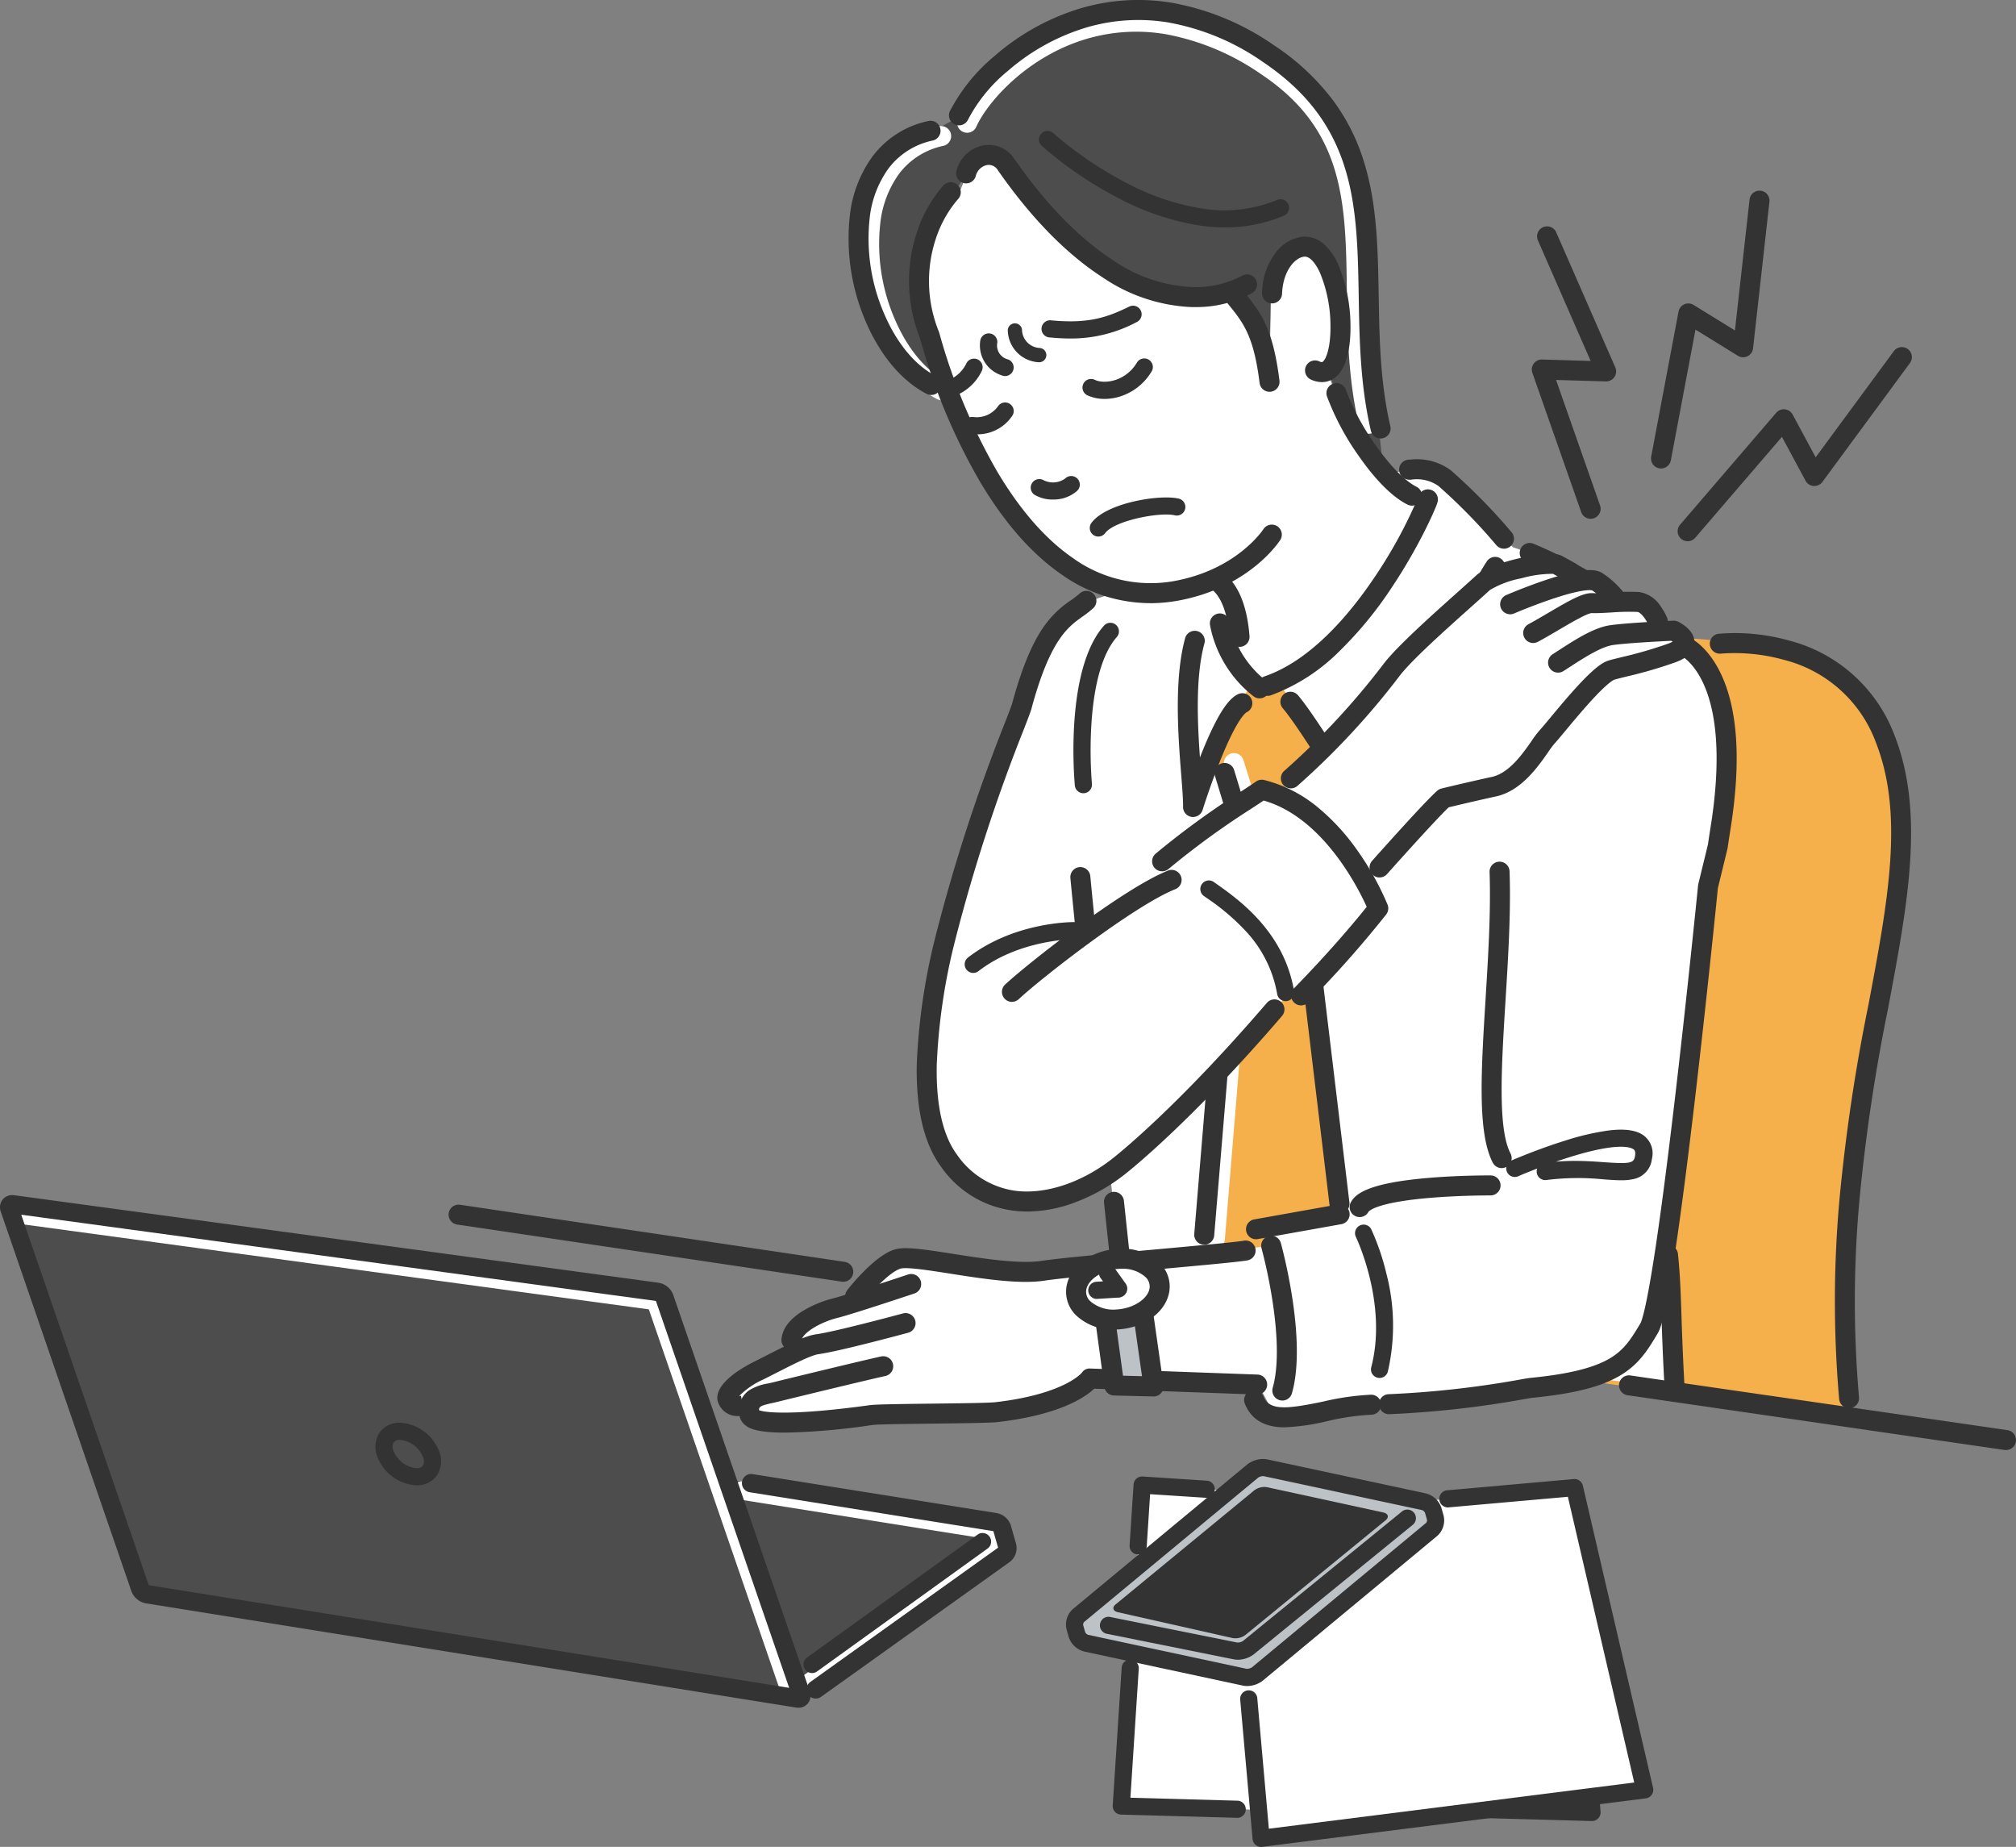 <svg id="グループ_165588" data-name="グループ 165588" xmlns="http://www.w3.org/2000/svg" xmlns:xlink="http://www.w3.org/1999/xlink" width="304.978" height="279.347" viewBox="0 0 304.978 279.347">
  <rect x="0" y="0" width="304.978" height="279.347" fill="#808080" stroke="none"/>
  <defs>
    <clipPath id="clip-path">
      <rect id="長方形_5424" data-name="長方形 5424" width="304.978" height="279.347" fill="none"/>
    </clipPath>
  </defs>
  <g id="グループ_165587" data-name="グループ 165587" clip-path="url(#clip-path)">
    <path id="パス_218737" data-name="パス 218737" d="M233.838,188.453c-.59-5.163-.53-13.887.61-27.946,2.4-29.579,12.29-51.882,5.425-69.536-6.5-16.71-34.351-15.318-34.351-15.318L175.943,75.5,164.2,183.579l70.9,10.235Z" transform="translate(45.349 20.853)" fill="#f5b04b"/>
    <path id="パス_218738" data-name="パス 218738" d="M224.365,82.261s-12.181-9.414-23.192-13.981l-2.518-.86-1.381-1.3a85.939,85.939,0,0,0-8.964-9.153,7.612,7.612,0,0,0-5.383-1.29l-3.24.643s1.773,2.621,3.161,3.238a8.117,8.117,0,0,0,2.915.618c0,.522-9.813,23.3-24.236,28.2l-1.22.383a16.443,16.443,0,0,1-6.012-9.823l2.106-.563-1.5-6.664-9.13,1.91s-13.963-.558-17.2,7.856c-4.192,10.9-15.389,40.875-15.389,40.875l-3.211,15.8c-1.274,5.309-1.274,31.533,18.793,27.711,3.12-.595,5.913-2.292,8.918-3.822l3.222,31.211s10.46-1.828,18.756,0c.1.022,2.866,5.415,2.866,5.415,19.284-1.077,27.322-1.674,29.106-1.9,6.941-1.6,15.983-.527,19.515-3.629l11.9,1.386-.956-20.7s5.562-52.145,7.963-67.207c3.826-24-5.689-24.348-5.689-24.348" transform="translate(30.245 15.361)" fill="#fff"/>
    <path id="パス_218739" data-name="パス 218739" d="M163.679,160.7l-7.513-59.341s5.609-8.319,6.341-8.808l-8.437-11.487H149.8l-5.787,10.295,3.918,10.23-3.938,48.583-1.119,17,9.509-1.006.336-3.133Z" transform="translate(39.458 22.388)" fill="#f5b04b"/>
    <path id="パス_218740" data-name="パス 218740" d="M179.051,51.373c-.228.687,5.324-34.334-19.958-46.393-27.6-13.164-42.571,12.633-42.571,12.633l-2.973,1.593c-21.763,6.477-8.493,36.626-.955,39.387l2.8-1.415c-1.711-4.4-2.593-7.441-2.593-7.441-6.419-17.173,3.936-21.612,3.936-21.612l2.016-3.185s.325-2.907,4.672-.849c3.162,1.5,6.908,10.652,19.721,18.6,4.847,3.007,15.206.932,15.206.932,3.1,3.106,5.2,12.1,5.2,12.1l.955-11.784c.465-2.274,1.018-6.928,4.99-7.219,6.252-.457,5.6,16.419,3.185,18.26-.162.124,2.6,7.333,2.441,7.432l6.158,8.917Z" transform="translate(28.07 0.342)" fill="#4d4d4d"/>
    <path id="パス_218741" data-name="パス 218741" d="M153.433,82.43a7.111,7.111,0,0,1,3.314,2.713l-1.923,3.549a16.178,16.178,0,0,0,5.356,9.583l1.6.489C174,91.935,179.63,84.292,184.832,73.25l.956-2.122c-4.7-1.566-11.041-10.3-11.041-10.3l-1.593-3.184c.075-.052-2.412-6.418-2.335-6.477,2.417-1.84,2.643-19.672-3.609-19.215-3.993.292-4.533,5.171-4.99,7.431l-.212,13.271s-1.168-9.767-5.946-13.377c-20.383,3.822-31.658-18.673-34.82-20.17-4.347-2.058-4.884,1.8-4.884,1.8l-1.321,3.258s-10.627,3.622-4.208,20.8c0,0,13.693,47.176,37.83,39.131A21.56,21.56,0,0,0,152.9,82.14Z" transform="translate(30.039 5.111)" fill="#fff"/>
    <path id="パス_218742" data-name="パス 218742" d="M149.427,41.707c-.125,0-.253,0-.38,0a25.815,25.815,0,0,1-13.529-4.486C130,33.663,124.659,28.2,119.632,20.971A1.6,1.6,0,0,0,118,20.224a2.2,2.2,0,0,0-1.692,1.672,1.513,1.513,0,1,1-2.91-.832,5.21,5.21,0,0,1,4.105-3.825,4.61,4.61,0,0,1,4.612,2c4.8,6.9,9.861,12.093,15.041,15.433a22.872,22.872,0,0,0,11.945,4,14.818,14.818,0,0,0,7.475-1.7,1.513,1.513,0,1,1,1.477,2.64,17.754,17.754,0,0,1-8.626,2.092" transform="translate(31.302 4.743)" fill="#333"/>
    <path id="パス_218743" data-name="パス 218743" d="M147.906,79.215a1.514,1.514,0,0,1-1.507-1.4c-.5-6.459-2.965-7.454-2.989-7.463a.383.383,0,0,0,.064.019l.784-2.922c.458.123,4.491,1.451,5.158,10.135a1.511,1.511,0,0,1-1.392,1.623c-.04,0-.078.005-.117.005" transform="translate(39.606 18.628)" fill="#333"/>
    <path id="パス_218744" data-name="パス 218744" d="M114.355,56.42a1.511,1.511,0,0,1-.694-.17c-3.844-1.988-7.167-5.993-9.358-11.276a31.662,31.662,0,0,1-2.266-15.629,18.616,18.616,0,0,1,3.471-9.054,14.2,14.2,0,0,1,8.409-5.31,1.513,1.513,0,0,1,.669,2.952,11.253,11.253,0,0,0-6.671,4.192,15.657,15.657,0,0,0-2.878,7.6A28.544,28.544,0,0,0,107.1,43.815c1.917,4.625,4.741,8.087,7.953,9.747a1.513,1.513,0,0,1-.7,2.857" transform="translate(28.123 4.127)" fill="#fff"/>
    <path id="パス_218745" data-name="パス 218745" d="M113.1,55.79a1.511,1.511,0,0,1-.694-.17c-3.844-1.988-7.167-5.993-9.358-11.276a31.662,31.662,0,0,1-2.266-15.629,18.616,18.616,0,0,1,3.471-9.054,14.2,14.2,0,0,1,8.409-5.31,1.513,1.513,0,0,1,.669,2.952,11.253,11.253,0,0,0-6.671,4.192,15.657,15.657,0,0,0-2.878,7.6,28.544,28.544,0,0,0,2.062,14.086c1.917,4.625,4.741,8.087,7.953,9.747a1.513,1.513,0,0,1-.7,2.857" transform="translate(27.775 3.953)" fill="#333"/>
    <path id="パス_218746" data-name="パス 218746" d="M175.737,65.221a1.514,1.514,0,0,1-1.473-1.172c-1.668-7.189-1.759-14.021-1.847-20.631-.086-6.48-.167-12.6-1.82-18.08-1.811-6-5.329-10.591-11.073-14.448A37.215,37.215,0,0,0,145.16,4.814a26.576,26.576,0,0,0-11.9.621c-9.132,2.621-15.222,9.6-16.916,13.39a1.513,1.513,0,0,1-2.762-1.235,26.384,26.384,0,0,1,6.394-8.123,32.5,32.5,0,0,1,12.449-6.94,29.6,29.6,0,0,1,13.243-.7A40.215,40.215,0,0,1,161.212,8.38a31.714,31.714,0,0,1,8.053,7.527,27.674,27.674,0,0,1,4.231,8.558c1.776,5.884,1.859,12.214,1.949,18.914.086,6.449.174,13.115,1.769,19.986a1.515,1.515,0,0,1-1.475,1.856" transform="translate(31.332 0.384)" fill="#fff"/>
    <path id="パス_218747" data-name="パス 218747" d="M177.789,66.323a1.514,1.514,0,0,1-1.473-1.172c-1.611-6.939-1.727-13.734-1.839-20.308-.119-6.927-.231-13.47-2.093-19.46-2.06-6.62-6.011-11.717-12.435-16.038A36.1,36.1,0,0,0,145.62,3.389a27.847,27.847,0,0,0-12.186.724,32.274,32.274,0,0,0-12.053,6.63,23.781,23.781,0,0,0-5.994,7.324,1.513,1.513,0,1,1-2.762-1.237A26.9,26.9,0,0,1,119.4,8.456,35.306,35.306,0,0,1,132.6,1.2,30.858,30.858,0,0,1,146.1.4a39.093,39.093,0,0,1,15.536,6.433,35.742,35.742,0,0,1,8.928,8.308,30.613,30.613,0,0,1,4.708,9.342c1.991,6.4,2.107,13.157,2.228,20.308.11,6.415.223,13.049,1.762,19.675a1.515,1.515,0,0,1-1.475,1.856" transform="translate(31.068 0)" fill="#333"/>
    <path id="パス_218748" data-name="パス 218748" d="M158.648,50.048a3.957,3.957,0,0,1-1.679-.4,1.513,1.513,0,0,1,1.284-2.74c.408.191.494.106.6,0,.586-.578,1.152-2.5,1.1-5.5a21.109,21.109,0,0,0-1.579-7.882c-.347-.764-1.276-2.531-2.371-2.452-1.27.093-3.22,1.944-3.373,5.62a1.514,1.514,0,0,1-1.511,1.45h-.064a1.513,1.513,0,0,1-1.448-1.575,10.323,10.323,0,0,1,2.034-6.068,6.006,6.006,0,0,1,4.141-2.444A4.389,4.389,0,0,1,159.1,29.3a9.078,9.078,0,0,1,2.033,2.979,24.3,24.3,0,0,1,1.849,9.076c.038,2.106-.17,5.906-2,7.711a3.265,3.265,0,0,1-2.333.986" transform="translate(41.317 7.745)" fill="#333"/>
    <path id="パス_218749" data-name="パス 218749" d="M165.012,107.56a1.514,1.514,0,0,1-1.3-.741c-.084-.143-8.5-14.331-11.589-17.947a1.513,1.513,0,0,1,2.3-1.965c2.468,2.888,7.822,11.606,10.424,15.919,3.613-7.717,14.217-30.145,18.177-36.158a1.513,1.513,0,0,1,2.527,1.664c-4.581,6.958-19.02,38.039-19.164,38.353a1.518,1.518,0,0,1-1.3.874h-.077" transform="translate(41.912 18.224)" fill="#333"/>
    <path id="パス_218750" data-name="パス 218750" d="M199.01,170.008a1.514,1.514,0,0,1-1.51-1.432c-.249-4.62-.356-7.866-.443-10.476-.111-3.359-.191-5.786-.507-8.881a1.513,1.513,0,1,1,3.011-.306c.325,3.2.407,5.668.521,9.088.086,2.594.193,5.824.44,10.414a1.513,1.513,0,0,1-1.429,1.591l-.083,0" transform="translate(54.28 40.75)" fill="#333"/>
    <path id="パス_218751" data-name="パス 218751" d="M164.971,196.125a1.513,1.513,0,0,1-.045-3.025,147.2,147.2,0,0,0,20.166-2.264c.629-.11.914-.16,1.086-.181l.042-.005c5.923-.573,9.828-1.538,12.287-3.037,2.164-1.318,3.192-3.032,4.493-5.2.185-.308.9-2.073,2.357-11.826.854-5.721,1.843-13.369,2.94-22.731,1.87-15.953,3.424-31.547,3.441-31.7a1.409,1.409,0,0,1,.034-.208l1.461-6c.139-.955.282-1.9.426-2.8,1.057-6.628,1.693-15.8-1.274-21.865-1.565-3.2-3.429-4-3.447-4.012a1.491,1.491,0,0,1-.4-.221c-.12-.093-12.154-9.347-22.846-13.78a1.514,1.514,0,0,1,1.16-2.8c10.539,4.372,21.892,12.924,23.387,14.067.777.365,3.044,1.7,4.862,5.412,2.662,5.438,3.182,13.4,1.544,23.671-.144.911-.29,1.862-.429,2.828-.008.047-.017.094-.028.142l-1.452,5.966c-.14,1.4-1.644,16.362-3.437,31.65-3.823,32.624-5.191,34.9-5.707,35.762-1.395,2.326-2.713,4.523-5.514,6.229-2.9,1.766-7.076,2.834-13.544,3.462-.126.018-.513.086-.923.157a149.975,149.975,0,0,1-20.6,2.307h-.047" transform="translate(45.144 17.773)" fill="#333"/>
    <path id="パス_218752" data-name="パス 218752" d="M181.714,67.957a1.512,1.512,0,0,1-1.15-.528,85.565,85.565,0,0,0-8.737-8.937,5.66,5.66,0,0,0-4.039-.99,1.8,1.8,0,0,1-1.26-.24,1.513,1.513,0,0,1,.935-2.769l.07-.006a8.61,8.61,0,0,1,6.138,1.608,89.321,89.321,0,0,1,9.19,9.366,1.514,1.514,0,0,1-1.149,2.5" transform="translate(45.805 15.034)" fill="#333"/>
    <path id="パス_218753" data-name="パス 218753" d="M141.927,102.933a1.566,1.566,0,0,1-.242-.019,1.514,1.514,0,0,1-1.271-1.522c.019-1.018-.117-2.759-.276-4.774-.452-5.766-1.135-14.479.6-20.776a1.513,1.513,0,0,1,2.917.8c-1.374,4.986-1.076,11.912-.688,17.286.055-.14.111-.282.167-.424,2.855-7.173,4.533-8.674,5.676-9.181a1.513,1.513,0,0,1,1.226,2.765c-.06.028-1.383.721-4.105,7.568-1.451,3.652-2.551,7.175-2.563,7.21a1.512,1.512,0,0,1-1.443,1.063" transform="translate(38.559 20.639)" fill="#333"/>
    <path id="パス_218754" data-name="パス 218754" d="M178.667,148.471a1.512,1.512,0,0,1-1.341-.812c-2.351-4.488-1.771-13.861-1.1-24.713.4-6.506.819-13.234.609-19.254a1.513,1.513,0,0,1,1.459-1.566h.054a1.512,1.512,0,0,1,1.511,1.46c.216,6.166-.205,12.968-.613,19.546-.616,9.968-1.2,19.383.759,23.123a1.514,1.514,0,0,1-1.339,2.215" transform="translate(48.506 28.205)" fill="#333"/>
    <path id="パス_218755" data-name="パス 218755" d="M250.471,174.305a1.6,1.6,0,0,1-.22-.015l-57.064-8.279a1.513,1.513,0,0,1,.434-2.994l57.065,8.277a1.513,1.513,0,0,1-.216,3.01" transform="translate(52.996 45.017)" fill="#333"/>
    <path id="パス_218756" data-name="パス 218756" d="M112.893,154.44a1.5,1.5,0,0,1-.225-.017l-58.21-8.642a1.513,1.513,0,0,1,.445-2.993l58.21,8.642a1.513,1.513,0,0,1-.221,3.009" transform="translate(14.684 39.43)" fill="#333"/>
    <path id="パス_218757" data-name="パス 218757" d="M133.164,151.681a1.513,1.513,0,0,1-1.5-1.353s-.31-2.894-.79-7.413a1.513,1.513,0,0,1,3.009-.319c.48,4.516.789,7.411.789,7.411a1.512,1.512,0,0,1-1.344,1.665,1.377,1.377,0,0,1-.162.009" transform="translate(36.141 39.008)" fill="#333"/>
    <path id="パス_218758" data-name="パス 218758" d="M129.057,112.586a1.513,1.513,0,0,1-1.5-1.362c-.288-2.855-.513-5.144-.67-6.8a1.513,1.513,0,1,1,3.013-.285c.156,1.653.38,3.936.667,6.785a1.513,1.513,0,0,1-1.354,1.656q-.077.008-.153.008" transform="translate(35.04 28.381)" fill="#333"/>
    <path id="パス_218759" data-name="パス 218759" d="M151.334,30.116a27.446,27.446,0,0,1-4.216-.336,39.476,39.476,0,0,1-11.784-4.019,58.09,58.09,0,0,1-11.806-8.036,1.3,1.3,0,0,1,1.759-1.907,56.552,56.552,0,0,0,11.283,7.662,36.83,36.83,0,0,0,10.98,3.742,21.1,21.1,0,0,0,11.732-1.289,1.3,1.3,0,0,1,1.026,2.381,22.477,22.477,0,0,1-8.973,1.8" transform="translate(34 4.274)" fill="#333"/>
    <path id="パス_218760" data-name="パス 218760" d="M119.981,45.984a1.283,1.283,0,0,1-.448-.08,4.757,4.757,0,0,1-3.308-5.356,1.3,1.3,0,0,1,2.564.394,2.162,2.162,0,0,0,1.64,2.528,1.3,1.3,0,0,1-.448,2.514" transform="translate(32.082 10.895)" fill="#333"/>
    <path id="パス_218761" data-name="パス 218761" d="M127.876,41.2c-1.011,0-2.1-.057-3.307-.175a1.3,1.3,0,0,1,.253-2.582c5.924.581,8.719-.509,12.019-2.112a1.3,1.3,0,0,1,1.133,2.333,21.074,21.074,0,0,1-10.1,2.536" transform="translate(34.08 9.999)" fill="#333"/>
    <path id="パス_218762" data-name="パス 218762" d="M131.636,48.586a6.081,6.081,0,0,1-2.49-.5,1.3,1.3,0,1,1,1.064-2.366c1.511.68,4.618.161,6.284-2.557a1.3,1.3,0,1,1,2.212,1.355,8.534,8.534,0,0,1-4.627,3.672,7.935,7.935,0,0,1-2.443.4" transform="translate(35.456 11.749)" fill="#333"/>
    <path id="パス_218763" data-name="パス 218763" d="M113.081,48.262a1.3,1.3,0,0,1-.291-2.56,5.165,5.165,0,0,0,2.571-2.545,1.3,1.3,0,0,1,2.319,1.16,7.492,7.492,0,0,1-4.307,3.911,1.342,1.342,0,0,1-.292.033" transform="translate(30.873 11.721)" fill="#333"/>
    <path id="パス_218764" data-name="パス 218764" d="M124.227,44.21c-.041,0-.082,0-.123-.006a4.941,4.941,0,0,1-4.641-4.852,1.08,1.08,0,0,1,2.158.1,2.832,2.832,0,0,0,2.726,2.6,1.081,1.081,0,0,1-.12,2.154" transform="translate(32.992 10.584)" fill="#333"/>
    <path id="パス_218765" data-name="パス 218765" d="M170.171,63.937a1.506,1.506,0,0,1-.675-.16c-1.575-.787-4.132-2.7-7.375-7.357a39.284,39.284,0,0,1-4.807-9.02,1.513,1.513,0,0,1,2.871-.957A36.689,36.689,0,0,0,164.6,54.69c2.214,3.178,4.491,5.5,6.246,6.381a1.513,1.513,0,0,1-.678,2.866" transform="translate(43.425 12.541)" fill="#333"/>
    <path id="パス_218766" data-name="パス 218766" d="M150.6,89.228a1.513,1.513,0,0,1-.486-2.945c6.94-2.356,12.76-9.27,16.423-14.656a71.108,71.108,0,0,0,6.82-12.429,1.513,1.513,0,0,1,2.993.316c0,.281-.027.5-.576,1.764-.254.583-.693,1.552-1.344,2.851a81.99,81.99,0,0,1-5.045,8.684,57.855,57.855,0,0,1-7.865,9.593,28.677,28.677,0,0,1-10.434,6.741,1.505,1.505,0,0,1-.486.08" transform="translate(41.174 16.019)" fill="#333"/>
    <path id="パス_218767" data-name="パス 218767" d="M150.94,85.55a1.5,1.5,0,0,1-.878-.283,17.89,17.89,0,0,1-6.623-10.8,1.513,1.513,0,1,1,2.985-.5,15.051,15.051,0,0,0,5.4,8.843,1.514,1.514,0,0,1-.888,2.74" transform="translate(39.609 20.079)" fill="#333"/>
    <path id="パス_218768" data-name="パス 218768" d="M144.343,164.2c-.042,0-.083,0-.125-.005a1.514,1.514,0,0,1-1.385-1.632l5.254-63.934-2.324-7.435a1.513,1.513,0,0,1,2.888-.9L151.063,98a1.532,1.532,0,0,1,.064.574l-5.278,64.227a1.513,1.513,0,0,1-1.506,1.39" transform="translate(39.446 24.642)" fill="#fff"/>
    <path id="パス_218769" data-name="パス 218769" d="M143.079,163.292c-.042,0-.084,0-.126-.005a1.513,1.513,0,0,1-1.383-1.633l5.193-62.489L144.7,92.38A1.512,1.512,0,1,1,147.6,91.5l2.147,7.06a1.541,1.541,0,0,1,.06.565L144.585,161.9a1.512,1.512,0,0,1-1.506,1.387" transform="translate(39.097 24.974)" fill="#333"/>
    <path id="パス_218770" data-name="パス 218770" d="M160.621,158.821a1.514,1.514,0,0,1-1.5-1.332l-7-58.325a1.516,1.516,0,0,1,.248-1.027c5.1-7.563,5.816-8.037,6.085-8.216a1.512,1.512,0,0,1,1.76,2.458c-.546.542-2.949,3.931-5.02,6.985l6.939,57.765a1.513,1.513,0,0,1-1.322,1.682,1.478,1.478,0,0,1-.182.012" transform="translate(42.008 24.763)" fill="#333"/>
    <path id="パス_218771" data-name="パス 218771" d="M130.475,64.875a1.3,1.3,0,0,1-1.041-2.067c2.215-3,10.134-4.319,13.083-3.7a1.3,1.3,0,1,1-.535,2.537c-2.361-.5-9.084.836-10.463,2.7a1.3,1.3,0,0,1-1.044.526" transform="translate(35.676 16.283)" fill="#333"/>
    <path id="パス_218772" data-name="パス 218772" d="M191.389,226.168l-58.473-1.613,3.152-48.55,51.81,3.363Z" transform="translate(36.708 48.608)" fill="#fff"/>
    <path id="パス_218773" data-name="パス 218773" d="M150.809,220.643h-.037l-17.611-.486a1.3,1.3,0,0,1-1.258-1.381l1.359-20.939a1.3,1.3,0,0,1,2.588.168l-1.272,19.6,16.266.449a1.3,1.3,0,0,1-.034,2.593" transform="translate(36.428 54.303)" fill="#333"/>
    <path id="パス_218774" data-name="パス 218774" d="M196.3,217.014h-.036l-33.746-.932a1.3,1.3,0,1,1,.071-2.592l32.309.891-.107-1.451a1.3,1.3,0,0,1,2.586-.194l.216,2.884a1.3,1.3,0,0,1-1.293,1.394" transform="translate(44.536 58.421)" fill="#333"/>
    <path id="パス_218775" data-name="パス 218775" d="M135.2,186.792l-.086,0a1.3,1.3,0,0,1-1.21-1.378l.6-9.21a1.294,1.294,0,0,1,1.377-1.21l9.788.636a1.3,1.3,0,0,1-.167,2.588l-8.494-.551-.514,7.916a1.3,1.3,0,0,1-1.293,1.212" transform="translate(36.98 48.328)" fill="#333"/>
    <path id="パス_218776" data-name="パス 218776" d="M151.932,49.857a1.514,1.514,0,0,1-1.5-1.326c-.9-7.191-2.455-9.107-4.812-12.008l-.017-.02a1.513,1.513,0,1,1,2.348-1.908l.017.02c2.589,3.187,4.46,5.489,5.467,13.54a1.514,1.514,0,0,1-1.314,1.69,1.562,1.562,0,0,1-.189.011" transform="translate(40.119 9.4)" fill="#333"/>
    <path id="パス_218777" data-name="パス 218777" d="M208.458,222.021l-58.033,7.338-4.3-48.461,51.716-4.59Z" transform="translate(40.356 48.692)" fill="#fff"/>
    <path id="パス_218778" data-name="パス 218778" d="M150.181,230.936a1.3,1.3,0,0,1-1.292-1.182l-1.88-21.181a1.3,1.3,0,0,1,2.583-.228l1.761,19.838,55.272-6.988-10.038-43.216-17.943,1.593a1.3,1.3,0,1,1-.23-2.583l19.066-1.692a1.3,1.3,0,0,1,1.377,1l10.619,45.714a1.3,1.3,0,0,1-1.1,1.58l-58.034,7.338a1.382,1.382,0,0,1-.162.01" transform="translate(40.599 48.411)" fill="#333"/>
    <path id="パス_218779" data-name="パス 218779" d="M181.64,180.417a2.053,2.053,0,0,0-1.4-1.311L156.3,173.971a2.617,2.617,0,0,0-1.956.48l-26.356,21.855a1.87,1.87,0,0,0-.556,1.79l.31,1.086a2.048,2.048,0,0,0,1.4,1.311l23.944,5.135a2.618,2.618,0,0,0,1.956-.48l26.356-21.854a1.87,1.87,0,0,0,.555-1.79Z" transform="translate(35.178 48.036)" fill="#bdc2c7"/>
    <path id="パス_218780" data-name="パス 218780" d="M153.744,207.26h0a3.065,3.065,0,0,1-.653-.075l-23.944-5.139a3.328,3.328,0,0,1-2.376-2.226l-.309-1.087a3.138,3.138,0,0,1,.975-3.144l26.356-21.855a3.919,3.919,0,0,1,2.4-.815,3.094,3.094,0,0,1,.655.066l23.944,5.135a3.325,3.325,0,0,1,2.375,2.223l.309,1.086a3.135,3.135,0,0,1-.975,3.143l-26.356,21.863a3.924,3.924,0,0,1-2.4.824m2.45-31.749a1.431,1.431,0,0,0-.745.218l-26.357,21.855a.652.652,0,0,0-.135.439l.309,1.085a.834.834,0,0,0,.425.4l23.944,5.135a.666.666,0,0,0,.11.008,1.436,1.436,0,0,0,.747-.218l26.356-21.855a.652.652,0,0,0,.135-.439l-.309-1.085a.824.824,0,0,0-.424-.4L156.3,175.52a.491.491,0,0,0-.11-.009" transform="translate(34.897 47.756)" fill="#333"/>
    <path id="パス_218781" data-name="パス 218781" d="M151.249,201.607a3.145,3.145,0,0,1-.619-.059l-19.27-3.876a1.3,1.3,0,0,1,.512-2.543l19.269,3.877a1.478,1.478,0,0,0,.891-.221l23.988-19.534a1.3,1.3,0,1,1,1.639,2.01L153.669,200.8a4.016,4.016,0,0,1-2.42.81" transform="translate(35.991 49.424)" fill="#333"/>
    <path id="パス_218782" data-name="パス 218782" d="M132.6,195.163c-.667-.175-.822-.678-.341-1.118l21-17.271a2.51,2.51,0,0,1,2.088-.481l17.531,3.813c.669.175.822.678.342,1.118L152,198.584a2.506,2.506,0,0,1-2.087.481Z" transform="translate(36.45 48.671)" fill="#333"/>
    <path id="パス_218783" data-name="パス 218783" d="M153.612,170.386c-.208,0-.412-.005-.614-.017-2.7-.144-4.524-1.341-5.41-3.554a1.513,1.513,0,1,1,2.81-1.123c.888,2.223,3.553,1.935,9,.807a39.446,39.446,0,0,1,7.268-1.044h.022a1.513,1.513,0,0,1,.02,3.026,37.212,37.212,0,0,0-6.7.981,33.337,33.337,0,0,1-6.4.924" transform="translate(40.73 45.497)" fill="#333"/>
    <path id="パス_218784" data-name="パス 218784" d="M125.563,59.96a5.28,5.28,0,0,1-2.857-.764,1.3,1.3,0,0,1,1.44-2.158,3.174,3.174,0,0,0,3.252-.248,1.3,1.3,0,1,1,1.708,1.951,5.389,5.389,0,0,1-3.541,1.219" transform="translate(33.729 15.595)" fill="#333"/>
    <path id="パス_218785" data-name="パス 218785" d="M223.766,192.266a1.512,1.512,0,0,1-1.5-1.341,171.043,171.043,0,0,1,.064-30.409,275.394,275.394,0,0,1,4.368-29.265c1.464-7.772,2.847-15.112,3.287-21.731.481-7.212-.2-12.891-2.134-17.869a20.065,20.065,0,0,0-13.9-12.56,27.663,27.663,0,0,0-9.638-.946,1.513,1.513,0,0,1-.361-3,30.219,30.219,0,0,1,10.713,1.008,23.25,23.25,0,0,1,16,14.405c4.562,11.732,1.984,25.414-1,41.256a273.026,273.026,0,0,0-4.326,28.949,167.963,167.963,0,0,0-.074,29.822,1.512,1.512,0,0,1-1.331,1.674,1.6,1.6,0,0,1-.174.01" transform="translate(55.96 20.721)" fill="#333"/>
    <path id="パス_218786" data-name="パス 218786" d="M144.208,85.266a23.284,23.284,0,0,1-13.437-4.381c-4.454-3.078-8.58-7.777-12.264-13.964a91.353,91.353,0,0,1-9.084-21.7,23.457,23.457,0,0,1-.232-16.761,20.041,20.041,0,0,1,3.786-6.4,1.513,1.513,0,0,1,2.182,2.1,17.453,17.453,0,0,0-3.184,5.5,20.368,20.368,0,0,0,.309,14.58c.019.054.037.108.051.163a89.8,89.8,0,0,0,8.8,21.026c3.458,5.8,7.287,10.166,11.377,12.988a20.1,20.1,0,0,0,16.109,3.353c8.992-1.908,12.727-7.663,12.763-7.721a1.514,1.514,0,0,1,2.557,1.619c-.179.279-4.468,6.893-14.694,9.061a24.208,24.208,0,0,1-5.042.542" transform="translate(29.762 5.964)" fill="#333"/>
    <path id="パス_218787" data-name="パス 218787" d="M116.172,52.532a5.994,5.994,0,0,1-.923-.064,1.3,1.3,0,0,1,.428-2.559,3.945,3.945,0,0,0,3.8-1.665,1.3,1.3,0,0,1,2.191,1.387,6.317,6.317,0,0,1-5.5,2.9" transform="translate(31.531 13.157)" fill="#333"/>
    <path id="パス_218788" data-name="パス 218788" d="M134.589,158.526s14.654-14.213,27.177-26.752c.53-.531.962,1.174,1.487.637,4.611-4.723,8.124-8.193,11.465-12.952.568-.809-.971-3.683-.425-4.459,5.893-8.376,7.337-9.969,7.871-10.42a33.542,33.542,0,0,1,10.125-4.892c4.076-1.2,6.962-5.444,8.39-6.685s7.528-9.491,9.782-10.121,4.405-.953,8.868-2.5.51-3.451.51-3.451-.739.033-1.82.091l-.591-1.491s-1.147-2.762-2.934-2.935a24.227,24.227,0,0,0-3.09.019l-.547-.8a12.379,12.379,0,0,0-2.54-2.26,3.508,3.508,0,0,0-2.37-.189l-1.663-1.261s-.8-.467-2.08-1.156-9.033,1.983-10.712,2.925a45.662,45.662,0,0,1-7.14,3.27c-2.688,1.248-4.521,6.315-7.076,9.571-1.089,1.386-7.253,7.08-16.784,18.482-.664.793-3.572-.168-4.247.637-12.417,14.816-31.538,25.738-35.457,29.088Z" transform="translate(33.359 18.459)" fill="#fff"/>
    <path id="パス_218789" data-name="パス 218789" d="M179.338,74.25a1.513,1.513,0,0,1-.6-2.9c.116-.05,2.9-1.247,5.988-2.283,6.035-2.027,7.767-1.641,8.739-.923a13.333,13.333,0,0,1,2.878,2.609l-2.476,1.739.017.023a12.014,12.014,0,0,0-2.15-1.887c-.226-.051-1.591-.221-6.422,1.437-2.819.966-5.352,2.055-5.378,2.065a1.5,1.5,0,0,1-.6.124" transform="translate(49.111 18.659)" fill="#333"/>
    <path id="パス_218790" data-name="パス 218790" d="M182.076,77.889a1.513,1.513,0,0,1-.718-2.845c.981-.53,2.034-1.149,3.053-1.747,3.285-1.932,5.212-3.022,6.635-2.952.556.027,1.584-.031,2.671-.092a33.659,33.659,0,0,1,4.418-.074,4.751,4.751,0,0,1,3.221,2.157,9.5,9.5,0,0,1,.965,1.7,1.513,1.513,0,1,1-2.795,1.161c-.384-.907-1.186-1.961-1.682-2.01a33.446,33.446,0,0,0-3.959.083c-1.211.068-2.258.126-2.972.093-.733.047-3.281,1.545-4.968,2.538-1.043.613-2.121,1.247-3.152,1.8a1.51,1.51,0,0,1-.716.181" transform="translate(49.867 19.368)" fill="#333"/>
    <path id="パス_218791" data-name="パス 218791" d="M153.348,101.117a1.513,1.513,0,0,1-.984-2.663A112.931,112.931,0,0,0,167.5,82.126l.008-.009c2.075-2.646,7.341-7.348,11.184-10.782,1.078-.964,2.01-1.8,2.734-2.458,1.391-1.276,4.961-2.214,6.429-2.557,3.317-.776,5.5-.9,6.491-.365,1.283.692,2.088,1.159,2.122,1.179a1.513,1.513,0,0,1-1.52,2.616c-.008,0-.763-.443-1.949-1.083a17.265,17.265,0,0,0-4.783.678,14.423,14.423,0,0,0-4.746,1.762c-.738.676-1.676,1.515-2.762,2.485-3.761,3.359-8.91,7.958-10.821,10.393l-.008.01a115.819,115.819,0,0,1-15.554,16.76,1.51,1.51,0,0,1-.983.362" transform="translate(41.933 18.125)" fill="#333"/>
    <path id="パス_218792" data-name="パス 218792" d="M163.861,112.405a1.513,1.513,0,0,1-1.131-2.518c.831-.934,8.165-9.172,9.892-10.628a1.512,1.512,0,0,1,.616-.313c.037-.009,3.733-.91,7.615-1.756,2.61-.569,4.649-3.493,6-5.426a16.094,16.094,0,0,1,1.24-1.646c.308-.331.9-1.039,1.579-1.859,1.2-1.441,2.837-3.414,4.386-5.072,2.621-2.808,3.755-3.4,4.518-3.618.7-.2,1.385-.361,2.11-.537a64.293,64.293,0,0,0,6.672-1.937,5.8,5.8,0,0,0,.837-.355c-.061-.046-.128-.092-.194-.135-1.551.075-6.856.346-8.849.644-1.807.271-4.4,1.95-6.488,3.3-.331.213-.652.421-.96.618a1.513,1.513,0,1,1-1.625-2.552c.3-.193.616-.4.941-.606,2.452-1.586,5.23-3.384,7.684-3.752,2.489-.373,9.3-.681,9.592-.694a1.491,1.491,0,0,1,.724.148c.431.207,2.578,1.339,2.468,3.241-.111,1.951-2.389,2.741-3.138,3a67.3,67.3,0,0,1-6.95,2.019c-.7.17-1.359.329-2.006.51-.077.024-.832.311-3.159,2.806-1.478,1.588-3.072,3.5-4.236,4.9-.74.89-1.323,1.593-1.687,1.984a15.6,15.6,0,0,0-.976,1.317c-1.521,2.181-4.067,5.831-7.836,6.651-3.138.684-6.154,1.405-7.175,1.651-1.7,1.593-7.232,7.739-9.331,10.1a1.505,1.505,0,0,1-1.131.508" transform="translate(44.837 20.316)" fill="#333"/>
    <path id="パス_218793" data-name="パス 218793" d="M120.284,123.053a1.513,1.513,0,0,1-1.032-2.619c3.31-3.09,17.685-14.418,24.545-17.2a1.513,1.513,0,1,1,1.136,2.8c-6.251,2.533-20.192,13.409-23.616,16.606a1.511,1.511,0,0,1-1.032.407" transform="translate(32.801 28.481)" fill="#333"/>
    <path id="パス_218794" data-name="パス 218794" d="M159.105,126.542a1.513,1.513,0,0,1-1.082-2.57c5.743-5.874,9.643-10.619,11.015-12.336-1.345-2.973-6.681-13.544-15.594-16.076-.526.354-1.135.753-1.808,1.195a123.072,123.072,0,0,0-12.57,9.15,1.513,1.513,0,0,1-1.96-2.306,126.048,126.048,0,0,1,12.872-9.375c.92-.6,1.715-1.123,2.323-1.544a1.514,1.514,0,0,1,1.209-.228,20.49,20.49,0,0,1,8.294,4.273,32.751,32.751,0,0,1,5.782,6.329,42.538,42.538,0,0,1,4.608,8.261,1.515,1.515,0,0,1-.208,1.471,162.088,162.088,0,0,1-11.8,13.3,1.506,1.506,0,0,1-1.082.456" transform="translate(37.718 25.522)" fill="#333"/>
    <path id="パス_218795" data-name="パス 218795" d="M125.387,163.9a16.87,16.87,0,0,1-2.31-.157,15.737,15.737,0,0,1-10.777-6.687c-2.536-3.46-3.756-8.647-3.624-15.419a94.052,94.052,0,0,1,2.907-19.619,264.759,264.759,0,0,1,10.486-32.192c.5-1.281.962-2.49,1.031-2.748,1.36-5.04,2.855-8.742,4.571-11.316a15.211,15.211,0,0,1,4.308-4.3,13.468,13.468,0,0,0,1.326-1.025,1.513,1.513,0,1,1,2.044,2.231,16.355,16.355,0,0,1-1.612,1.257c-2.182,1.557-4.9,3.494-7.717,13.946-.106.394-.4,1.172-1.129,3.049a261.893,261.893,0,0,0-10.368,31.811,91.01,91.01,0,0,0-2.823,18.968c-.119,6.092.9,10.659,3.039,13.571a12.824,12.824,0,0,0,8.751,5.48c4.571.629,10.092-1.179,14.769-4.839.979-.766,9.95-7.935,23.372-23.557a1.513,1.513,0,1,1,2.295,1.972c-13.61,15.842-22.8,23.183-23.8,23.968a28.105,28.105,0,0,1-7.981,4.4,20.6,20.6,0,0,1-6.756,1.209" transform="translate(30.011 19.342)" fill="#333"/>
    <path id="パス_218796" data-name="パス 218796" d="M155.205,122.616a1.3,1.3,0,0,1-1.277-1.083,18.586,18.586,0,0,0-4.608-9.354,33.789,33.789,0,0,0-6.045-5.162l-.5-.354a1.3,1.3,0,0,1,1.507-2.111l.487.346c3.317,2.343,10.217,7.218,11.717,16.209a1.3,1.3,0,0,1-1.067,1.492,1.362,1.362,0,0,1-.214.018" transform="translate(39.281 28.808)" fill="#333"/>
    <path id="パス_218797" data-name="パス 218797" d="M149.211,148.017a1.512,1.512,0,0,1-.264-3l12.653-2.26a1.513,1.513,0,0,1,.532,2.979l-12.653,2.259a1.377,1.377,0,0,1-.268.024" transform="translate(40.791 39.419)" fill="#333"/>
    <path id="パス_218798" data-name="パス 218798" d="M161.5,145.608a1.514,1.514,0,0,1-1.325-2.244c.724-1.316,2.718-2.922,11.8-3.683,4.732-.4,9.154-.371,9.34-.371a1.513,1.513,0,0,1-.019,3.026c-.045,0-4.43-.022-8.994.355-8.493.7-9.439,2.076-9.474,2.134a1.51,1.51,0,0,1-1.326.784" transform="translate(44.185 38.474)" fill="#333"/>
    <path id="パス_218799" data-name="パス 218799" d="M161.905,169.195s-16.935-1.822-20.822-1.466c0,0-3.291,3.809-11.644,4.705-2.17.232-19.734.587-21.44.818s-18.074,2.565-18.445-.166a3.534,3.534,0,0,1-.019-.906l-.962-.351s-2.033.391-2.347-1.073c-.143-.665.958-2.33,4.756-4.236,1.617-.812,3.178-1.623,4.564-2.3l.373-2.306c.23-2.58,4.634-4.348,6.644-4.839.47-.115,1.285-.355,2.273-.659l.729-1.138s3.763-4.818,6.422-5.62c2.783-.84,15.551,2.76,22.022,1.767,4.881-.748,31.419-3.278,34.247-3.777l2.044,21.7Z" transform="translate(23.81 40.776)" fill="#fff"/>
    <path id="パス_218800" data-name="パス 218800" d="M94.534,172.293c-4.51,0-5.5-.749-5.932-1.081a2.3,2.3,0,0,1-.934-1.54,3.672,3.672,0,0,1,1.4-3.74A7.639,7.639,0,0,1,92,164.858c.265-.059.514-.112.757-.174,2-.5,13.451-3.282,16.336-3.911a1.513,1.513,0,1,1,.644,2.957c-2.794.609-14.315,3.406-16.246,3.89-.286.071-.57.134-.845.194-1.762.385-2.039.554-2.016,1.087,1.129.439,5.684.757,16.58-.738l.2-.028c.867-.117,4.08-.163,9.271-.226,4.1-.048,8.746-.1,9.772-.225,10.041-1.177,12.81-4.216,13.012-4.454a1.384,1.384,0,0,1,1.286-.632l25.327.915a1.513,1.513,0,0,1-.11,3.023l-24.631-.889c-1.349,1.284-5.189,3.947-14.532,5.042-1.1.129-4.709.181-10.088.245-3.823.046-8.156.1-8.9.2l-.2.027a100.414,100.414,0,0,1-13.085,1.132" transform="translate(24.197 44.392)" fill="#333"/>
    <path id="パス_218801" data-name="パス 218801" d="M88.323,171.192a3.083,3.083,0,0,1-3.248-2.323c-.384-1.789,1.641-3.942,5.556-5.906.642-.322,1.276-.645,1.893-.958,3.233-1.645,5.786-2.945,7.429-3.167,2.94-.4,13.06-3.133,13.162-3.16a1.512,1.512,0,1,1,.79,2.92c-.424.115-10.412,2.814-13.547,3.238-1.133.154-3.843,1.533-6.463,2.866-.621.316-1.26.642-1.908.966a11.947,11.947,0,0,0-3.64,2.491,1.9,1.9,0,0,0,.279-.023l-.013,0,.572,2.971a4.577,4.577,0,0,1-.864.083" transform="translate(23.483 42.98)" fill="#333"/>
    <path id="パス_218802" data-name="パス 218802" d="M94.149,162.5c-.045,0-.091,0-.137-.006a1.513,1.513,0,0,1-1.372-1.641c.145-1.642,1.285-3.111,3.384-4.367a17.155,17.155,0,0,1,4.407-1.807c2.047-.5,11.229-3.569,11.321-3.6a1.513,1.513,0,1,1,.96,2.869c-.383.128-9.4,3.141-11.562,3.67-2.5.611-5.383,2.24-5.5,3.5a1.512,1.512,0,0,1-1.5,1.378" transform="translate(25.583 41.702)" fill="#333"/>
    <path id="パス_218803" data-name="パス 218803" d="M101.7,156.958a1.512,1.512,0,0,1-1.191-2.444c.415-.532,4.146-5.222,7.176-6.137,1.493-.452,4.2-.061,8.853.669,4.46.7,10.01,1.567,13.377,1.052,2.629-.4,10.1-1.082,17.336-1.737,5.891-.535,11.981-1.087,13.251-1.311a1.513,1.513,0,1,1,.526,2.98c-1.395.246-7.006.754-13.5,1.344-6.849.622-14.613,1.325-17.149,1.714-3.831.588-9.4-.283-14.3-1.053-2.943-.461-6.6-1.035-7.509-.762-1.6.484-4.326,3.387-5.667,5.1a1.509,1.509,0,0,1-1.193.582" transform="translate(27.671 40.605)" fill="#333"/>
    <path id="パス_218804" data-name="パス 218804" d="M136.185,151.651l2.3,16.168-5.948-.144-2.092-15.347Z" transform="translate(36.026 41.882)" fill="#bdc2c7"/>
    <path id="パス_218805" data-name="パス 218805" d="M138.812,169.66h-.037l-5.948-.144a1.514,1.514,0,0,1-1.462-1.308l-2.092-15.349a1.513,1.513,0,0,1,1.322-1.706l5.74-.676a1.513,1.513,0,0,1,1.674,1.289L140.3,167.85a1.513,1.513,0,0,1-1.483,1.81Zm-4.624-3.138,2.874.07-1.84-12.938-2.743.323Z" transform="translate(35.698 41.555)" fill="#333"/>
    <path id="パス_218806" data-name="パス 218806" d="M133.961,149.2c3.493-.2,6.289,1.695,6.247,4.225s-2.908,4.742-6.4,4.939-6.289-1.7-6.247-4.225,2.908-4.742,6.4-4.939" transform="translate(35.229 41.202)" fill="#fff"/>
    <path id="パス_218807" data-name="パス 218807" d="M133.639,160.219a8.065,8.065,0,0,1-5.766-2.164,4.957,4.957,0,0,1-1.5-3.614c.056-3.358,3.494-6.179,7.827-6.423.194-.011.389-.017.582-.017a8.072,8.072,0,0,1,5.766,2.163,4.962,4.962,0,0,1,1.5,3.615c-.056,3.358-3.494,6.179-7.828,6.423-.193.01-.389.017-.581.017m1.146-9.192c-.135,0-.274,0-.411.011-2.621.148-4.944,1.761-4.973,3.453a1.978,1.978,0,0,0,.63,1.442,5.341,5.341,0,0,0,4.019,1.248c2.62-.148,4.944-1.761,4.973-3.453a1.983,1.983,0,0,0-.63-1.442,5.133,5.133,0,0,0-3.608-1.26" transform="translate(34.902 40.874)" fill="#333"/>
    <path id="パス_218808" data-name="パス 218808" d="M130.254,154.552a1.3,1.3,0,0,1-.08-2.591l3.182-.2a1.3,1.3,0,1,1,.163,2.588l-3.182.2-.083,0" transform="translate(35.615 41.912)" fill="#333"/>
    <path id="パス_218809" data-name="パス 218809" d="M133.248,154.8a1.3,1.3,0,0,1-1.057-.542l-1.625-2.275a1.3,1.3,0,1,1,2.11-1.507l1.626,2.274a1.3,1.3,0,0,1-1.054,2.051" transform="translate(35.992 41.407)" fill="#333"/>
    <path id="パス_218810" data-name="パス 218810" d="M121.135,217.564a3.977,3.977,0,0,1,.65-.519l29.841-21.336a1.247,1.247,0,0,0,.442-1.261l-.772-2.723a1.4,1.4,0,0,0-1.03-.915l-39.772-6.352a1.5,1.5,0,0,1-1.072-.9l-9.2-26.7a1.459,1.459,0,0,0-1.075-.883L1.675,142.738a.464.464,0,0,0-.544.662l19.763,57.411c.147.425.434.8.639.832s.291.119.189.191.179.19.622.262l97.569,15.581a2.317,2.317,0,0,0,.958.019.468.468,0,0,1,.216-.1c.036.005.057-.01.049-.034" transform="translate(0.301 39.419)" fill="#4d4d4d"/>
    <path id="パス_218811" data-name="パス 218811" d="M88.683,176.763c-.444-.07-.687.22-.541.645l9.514,27.624a.577.577,0,0,0,.932.3l27.433-19.6a1.285,1.285,0,0,0,.462-1.266l-.244-.957a1.355,1.355,0,0,0-1.009-.92Z" transform="translate(24.331 48.815)" fill="#4d4d4d"/>
    <path id="パス_218812" data-name="パス 218812" d="M98.273,207.52a1.39,1.39,0,0,1-.809-2.52l27.989-20-.188-.733-37.258-5.934a1.389,1.389,0,1,1,.436-2.744l37.352,5.948a2.734,2.734,0,0,1,2.136,1.947l.245.957a2.669,2.669,0,0,1-1,2.741l-28.1,20.078a1.384,1.384,0,0,1-.807.259" transform="translate(23.982 48.489)" fill="#fff"/>
    <path id="パス_218813" data-name="パス 218813" d="M96.544,202.886a1.3,1.3,0,0,1-.759-2.349l25.882-18.649a1.3,1.3,0,0,1,1.516,2.1L97.3,202.641a1.286,1.286,0,0,1-.757.245" transform="translate(26.305 50.165)" fill="#333"/>
    <path id="パス_218814" data-name="パス 218814" d="M118.533,216.378a1.388,1.388,0,0,1-1.313-.937L97.632,158.578l-.024-.02-94.5-12.835a1.39,1.39,0,0,1,.374-2.754l94.552,12.842a2.853,2.853,0,0,1,2.2,1.807l19.606,56.917a1.389,1.389,0,0,1-.86,1.766,1.373,1.373,0,0,1-.453.077" transform="translate(0.527 39.481)" fill="#fff"/>
    <path id="パス_218815" data-name="パス 218815" d="M120.772,219.179a2.131,2.131,0,0,1-.347-.028L22.046,203.385a2.906,2.906,0,0,1-2.166-1.821L.119,144.152A1.909,1.909,0,0,1,.335,142.4a1.843,1.843,0,0,1,1.529-.759,2.115,2.115,0,0,1,.3.02L99.636,154.9a2.846,2.846,0,0,1,2.2,1.807L122.5,216.684a1.9,1.9,0,0,1-.214,1.743,1.824,1.824,0,0,1-1.512.752m-98.235-18.53,96.845,15.521-20.152-58.5-.026-.02L3.215,144.608l19.278,56a.255.255,0,0,0,.045.038" transform="translate(0 39.118)" fill="#333"/>
    <path id="パス_218816" data-name="パス 218816" d="M50.718,178.091a6.743,6.743,0,0,1-5.91-4.293,3.988,3.988,0,0,1,.328-3.695,3.665,3.665,0,0,1,3.078-1.485,6.743,6.743,0,0,1,5.911,4.293,3.992,3.992,0,0,1-.329,3.695,3.665,3.665,0,0,1-3.078,1.485m-2.5-6.88a1.139,1.139,0,0,0-.953.379,1.476,1.476,0,0,0-.015,1.321,4.177,4.177,0,0,0,3.472,2.587,1.136,1.136,0,0,0,.953-.38,1.472,1.472,0,0,0,.017-1.32,4.18,4.18,0,0,0-3.474-2.587" transform="translate(12.292 46.568)" fill="#333"/>
    <path id="パス_218817" data-name="パス 218817" d="M99.117,208.662a1.389,1.389,0,0,1-.809-2.519l28.39-20.3-.71-2.5-36.87-5.888a1.389,1.389,0,1,1,.438-2.744l36.939,5.9a2.79,2.79,0,0,1,2.148,1.907l.773,2.725a2.625,2.625,0,0,1-.971,2.771L99.924,208.4a1.384,1.384,0,0,1-.807.259" transform="translate(24.289 48.246)" fill="#333"/>
    <path id="パス_218818" data-name="パス 218818" d="M152.7,171.383a1.514,1.514,0,0,1-1.455-1.93c.847-2.966.831-7.527-.043-13.188a77.415,77.415,0,0,0-1.645-7.894,1.514,1.514,0,0,1,2.919-.807c.163.593,3.992,14.624,1.678,22.721a1.512,1.512,0,0,1-1.454,1.1" transform="translate(41.29 40.447)" fill="#333"/>
    <path id="パス_218819" data-name="パス 218819" d="M164.343,168.35a1.322,1.322,0,0,1-.328-.042,1.3,1.3,0,0,1-.928-1.582c2.518-9.65-2.306-19.679-2.356-19.779a1.3,1.3,0,0,1,2.33-1.14,36.184,36.184,0,0,1,2.319,6.768,31.032,31.032,0,0,1,.217,14.806,1.3,1.3,0,0,1-1.254.97" transform="translate(44.354 40.067)" fill="#333"/>
    <path id="パス_218820" data-name="パス 218820" d="M128.749,99.606a1.3,1.3,0,0,1-1.289-1.175c-.068-.712-1.577-17.524,4.468-24.241a1.3,1.3,0,0,1,1.927,1.736c-2.147,2.385-3.492,6.959-3.89,13.229a64.739,64.739,0,0,0,.077,9.033,1.3,1.3,0,0,1-1.169,1.413c-.042,0-.083.006-.124.006" transform="translate(35.142 20.371)" fill="#333"/>
    <path id="パス_218821" data-name="パス 218821" d="M115.646,116.974a1.3,1.3,0,0,1-.794-2.323c6.987-5.4,15.725-5.369,16.1-5.368a1.3,1.3,0,0,1-.013,2.594h-.012c-.082,0-8.227-.005-14.486,4.826a1.288,1.288,0,0,1-.791.271" transform="translate(31.58 30.182)" fill="#333"/>
    <path id="パス_218822" data-name="パス 218822" d="M195.964,141.539c-.8,0-1.688-.065-2.7-.138a38.341,38.341,0,0,0-8.614.1,1.3,1.3,0,0,1-1.4-1.734c-1.752.674-2.928,1.187-2.948,1.2a1.3,1.3,0,0,1-1.04-2.376c.16-.07,3.945-1.72,8.239-3.055a38.766,38.766,0,0,1,6.548-1.526c2.529-.31,4.3-.041,5.4.826a3.383,3.383,0,0,1,1.154,3.481,3.483,3.483,0,0,1-2.825,3.05,8.154,8.154,0,0,1-1.824.172m-6.939-2.927c1.651,0,3.127.107,4.431.2,4.008.292,4.423.1,4.6-.935.128-.748-.1-.925-.2-1-.4-.309-2.252-1.142-9.566,1.128-.754.235-1.5.481-2.205.726,1.034-.088,2.013-.121,2.935-.121" transform="translate(49.295 36.976)" fill="#333"/>
    <path id="パス_218823" data-name="パス 218823" d="M190.481,71.066a1.512,1.512,0,0,1-1.428-1.013l-7.387-21.065a1.513,1.513,0,0,1,1.473-2.013l7.343.217-7.99-18.267a1.513,1.513,0,0,1,2.772-1.212l8.949,20.456a1.514,1.514,0,0,1-1.431,2.118l-7.531-.222,6.658,18.987a1.514,1.514,0,0,1-1.428,2.014" transform="translate(50.148 7.403)" fill="#333"/>
    <path id="パス_218824" data-name="パス 218824" d="M197.227,64.621a1.515,1.515,0,0,1-1.488-1.793l4.135-21.936a1.513,1.513,0,0,1,2.282-1.007l6.252,3.859,2.213-19.815a1.513,1.513,0,0,1,3.007.337l-2.478,22.189a1.513,1.513,0,0,1-2.3,1.119l-6.41-3.957-3.728,19.772a1.515,1.515,0,0,1-1.485,1.233" transform="translate(54.051 6.237)" fill="#333"/>
    <path id="パス_218825" data-name="パス 218825" d="M200.382,70.5a1.512,1.512,0,0,1-1.146-2.5l14.548-16.93a1.513,1.513,0,0,1,2.48.269l3.484,6.468,11.824-16.054a1.513,1.513,0,0,1,2.436,1.8l-13.24,17.977a1.514,1.514,0,0,1-2.551-.18l-3.572-6.634L201.531,69.972a1.51,1.51,0,0,1-1.149.527" transform="translate(54.923 11.361)" fill="#333"/>
  </g>
</svg>
